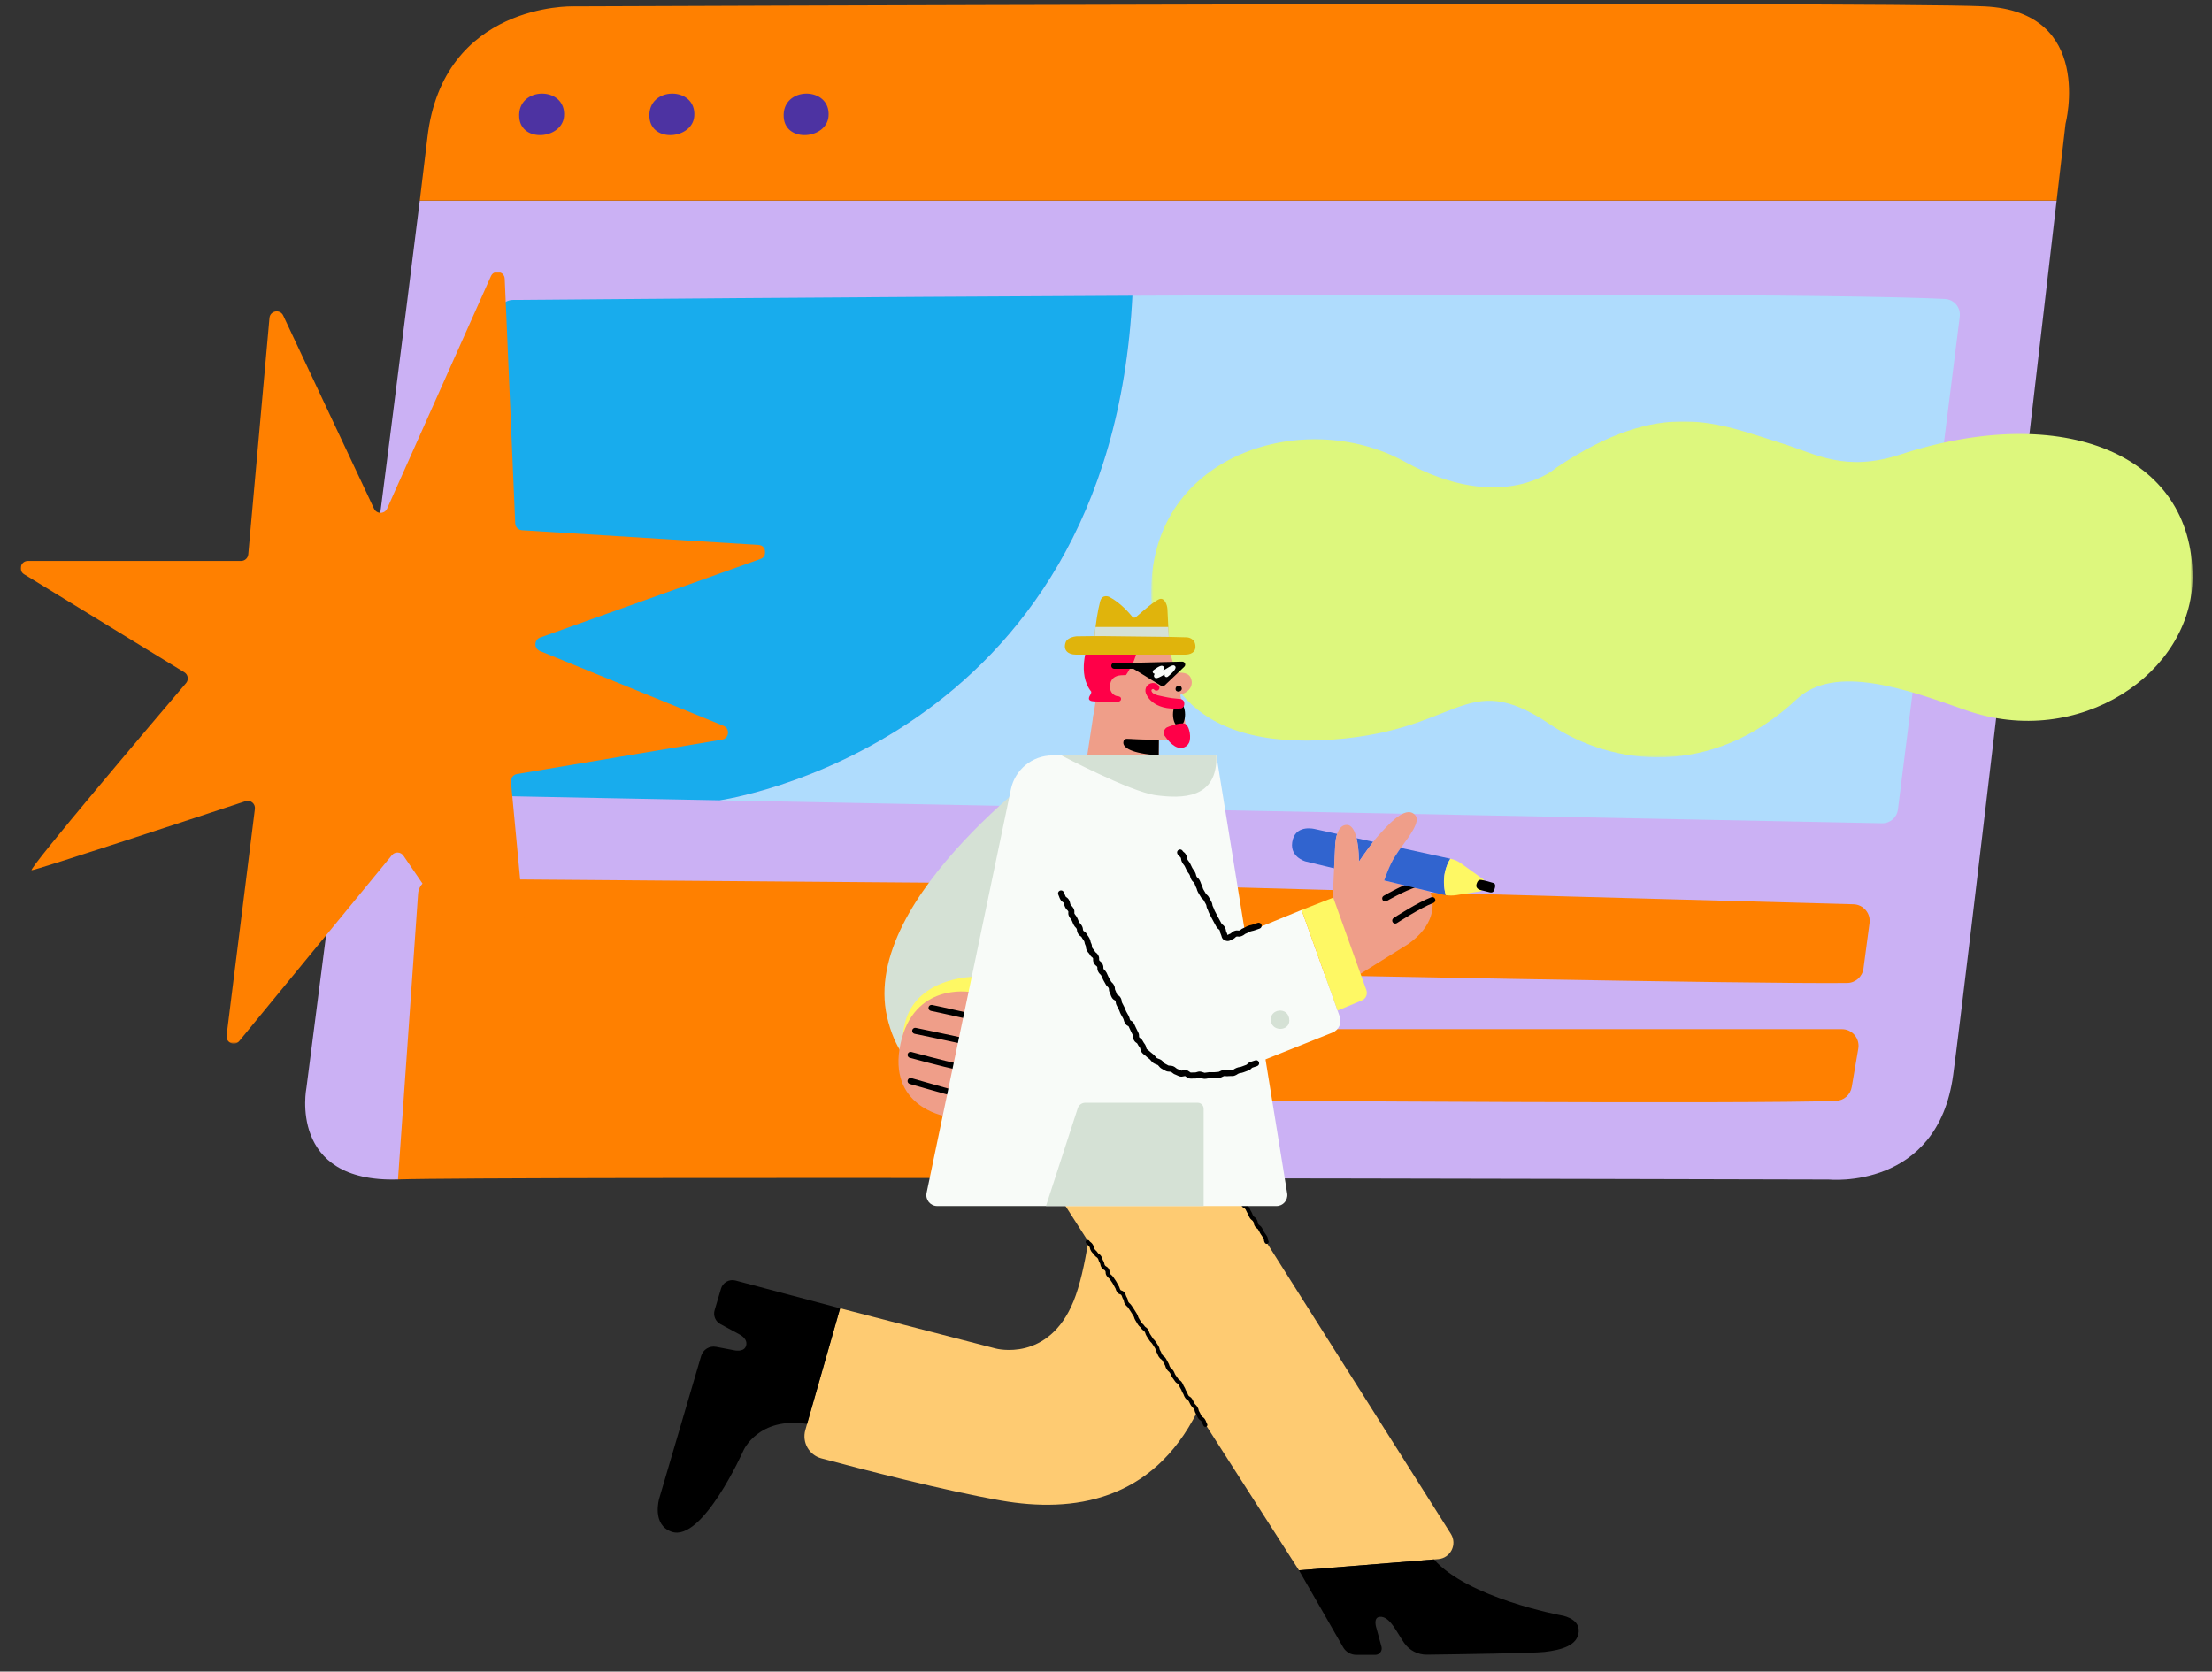 <svg viewBox="-38.25 102 1096.5 828.75" xmlns="http://www.w3.org/2000/svg" xmlns:xlink="http://www.w3.org/1999/xlink" overflow="visible" width="1096.5px" height="828.75px"><rect x="-38.25" y="102" width="1096.5" height="828.75" fill="#333333" stroke="none"/><defs><polygon id="masterspot-illustrationui-design-path-1" points="0 0.856 369.15 0.856 369.15 383.472 0 383.472"/><polygon id="masterspot-illustrationui-design-path-3" points="0.44 0.957 516.594 0.957 516.594 167.536 0.44 167.536"/></defs><g id="Master/Spot Illustration/UI Design" stroke="none" stroke-width="1" fill="none" fill-rule="evenodd"><g id="UI" transform="translate(-28, -17) scale(1 1)"><defs><polygon id="uiscreen-1-path-1" points="0 0.856 369.15 0.856 369.15 383.472 0 383.472"/><polygon id="uiscreen-1-path-3" points="0.44 0.957 516.594 0.957 516.594 167.536 0.44 167.536"/></defs><g id="UI/Screen 1" stroke="none" stroke-width="1" fill="none" fill-rule="evenodd"><g id="Group-27" transform="translate(0, 121)"><path d="M141.641,537.361 C141.641,537.361 132.219,584.472 187.039,582.759 L332.229,508.237 L391.761,524.084 L523.192,582.092 C706.787,582.296 896.285,582.804 896.285,582.804 C896.285,582.804 950.249,588.28 957.958,530.89 C964.233,484.18 997.174,201.184 1009.219,97.461 L197.828,97.461 C183.529,213.246 141.641,537.361 141.641,537.361" id="Fill-1" fill="#CBB1F4"/><path d="M973.377,1.139 C918.556,-1.426 273.554,1.144 273.554,1.144 C273.554,1.144 209.311,-0.57 201.602,66.243 C200.795,73.234 199.5,83.931 197.828,97.46 L1009.219,97.46 C1011.974,73.742 1013.636,59.391 1013.636,59.391 C1013.636,59.391 1028.198,3.705 973.377,1.139" id="Fill-3" fill="#FF8000"/><path d="M196.998,441.041 L187.04,582.759 C212.362,581.967 365.603,581.917 523.192,582.092 L535.74,444.854 C536.162,440.241 532.55,436.253 527.918,436.217 L204.957,433.68 C200.777,433.647 197.291,436.871 196.998,441.041" id="Fill-5" fill="#FF8000"/><path d="M961.211,154.975 C961.774,150.486 958.415,146.457 953.896,146.234 C901.794,143.656 719.049,143.82 551.083,144.612 C539.945,367.742 346.42,394.786 346.42,394.786 C534.07,398.443 870.143,405.121 922.697,406.166 C926.679,406.245 930.067,403.304 930.563,399.352 L961.211,154.975 Z" id="Fill-7" fill="#AFDCFD"/><path d="M551.083,144.612 L551.083,144.612 C408.296,145.286 276.19,146.413 244.106,146.696 C239.987,146.732 236.665,150.044 236.593,154.164 L232.57,385.008 C232.498,389.201 235.823,392.661 240.016,392.739 C261.588,393.139 299.337,393.868 346.421,394.786 C346.421,394.786 539.946,367.742 551.083,144.612" id="Fill-9" fill="#18ACED"/><path d="M566.633,515.684 L564.81,534.375 C564.339,539.201 568.106,543.389 572.953,543.424 C621.96,543.787 855.629,545.41 899.837,543.797 C903.743,543.656 907.001,540.795 907.659,536.943 L910.915,517.873 C911.775,512.836 907.894,508.237 902.784,508.237 L574.843,508.237 C570.597,508.237 567.046,511.459 566.633,515.684" id="Fill-11" fill="#FF8000"/><path d="M573.772,480.17 C624.894,481.206 859.616,485.882 905.417,485.34 C909.515,485.292 912.942,482.244 913.484,478.182 L916.488,455.649 C917.136,450.793 913.434,446.446 908.537,446.313 L579.449,437.33 C575.434,437.221 571.924,440.02 571.136,443.958 L565.867,470.306 C564.859,475.343 568.636,480.066 573.772,480.17" id="Fill-13" fill="#FF8000"/><path d="M247.139,56.2 C248.088,68.918 268.399,67.019 269.348,55.653 C270.61,40.542 245.973,40.578 247.139,56.2" id="Fill-15" fill="#4D33A2"/><path d="M311.689,56.2 C312.638,68.918 332.949,67.019 333.898,55.653 C335.16,40.542 310.523,40.578 311.689,56.2" id="Fill-17" fill="#4D33A2"/><path d="M378.245,56.2 C379.194,68.918 399.505,67.019 400.454,55.653 C401.716,40.542 377.079,40.578 378.245,56.2" id="Fill-19" fill="#4D33A2"/><g id="Group-23" transform="translate(0, 131.945)"><mask id="uiscreen-1-mask-2" fill="#fff"><use xlink:href="#uiscreen-1-path-1"/></mask><g id="Clip-22"/><path d="M175.154,118.252 L130.13,22.485 C128.577,19.183 123.656,20.053 123.33,23.688 L112.811,140.902 C112.645,142.747 111.1,144.16 109.248,144.16 L3.584,144.16 C-0.028,144.16 -1.364,148.903 1.717,150.788 L81.11,199.366 C82.984,200.513 83.396,203.058 81.971,204.731 C67.826,221.353 3.157,297.487 5.446,297.487 C7.671,297.487 89.516,270.52 111.443,263.281 C113.938,262.457 116.425,264.519 116.099,267.126 L102.06,379.44 C101.615,382.998 106.098,384.925 108.374,382.153 L184.015,290.036 C185.528,288.193 188.386,288.319 189.732,290.287 L247.753,375.144 C249.838,378.192 254.613,376.466 254.266,372.788 L243.03,253.688 C242.854,251.821 244.15,250.135 245.999,249.824 L347.649,232.759 C351.202,232.163 351.743,227.28 348.407,225.92 L257.385,188.811 C254.344,187.571 254.441,183.232 257.534,182.13 L366.773,143.165 C370.437,141.858 369.676,136.468 365.793,136.227 L248.501,128.941 C246.675,128.828 245.228,127.354 245.15,125.524 L239.943,4.283 C239.781,0.511 234.643,-0.47 233.103,2.979 L181.657,118.189 C180.409,120.983 176.456,121.022 175.154,118.252" id="Fill-21" fill="#FF8000" mask="url(#uiscreen-1-mask-2)"/></g><g id="Group-26" transform="translate(560, 205.945)"><mask id="uiscreen-1-mask-4" fill="#fff"><use xlink:href="#uiscreen-1-path-3"/></mask><g id="Clip-25"/><path d="M0.448,84.297 C0.07,120.194 13.448,162.072 84.043,159.082 C154.639,156.09 154.639,121.989 198.313,151.304 C229.029,171.922 278.504,177.982 320.361,138.739 C339.506,120.791 375.646,134.129 404.119,144.125 C460.356,163.868 516.433,125.763 516.594,78.316 C516.8,17.381 452.579,-8.944 371.812,17.381 C344.322,26.34 329.835,17.078 313.181,11.906 C280.906,1.885 253.792,-11.252 201.304,23.872 C201.304,23.872 174.981,47.803 125.923,20.881 C76.864,-6.042 1.16,16.727 0.448,84.297" id="Fill-24" fill="#DDF77D" mask="url(#uiscreen-1-mask-4)"/></g></g></g></g><g transform="translate(198, 174) scale(1 1)" id="Master/Character/Standing"><g id="Master/Character/Standing" stroke="none" stroke-width="1" fill="none" fill-rule="evenodd"><g id="Standing/Lower Body" transform="translate(14, 442) scale(1 1)"><g id="Standing/Lower Body/Running" stroke="none" stroke-width="1" fill="none" fill-rule="evenodd"><g id="Group-332" transform="translate(75, -1)"><g id="Group-231" transform="translate(0, 0.142)"><path d="M393.967,247.36 L268.904,49.54 L268.029,25.973 C268.029,11.932 256.646,0.549 242.605,0.549 L190.669,0.549 C176.628,0.549 165.245,11.932 165.245,25.973 L214.193,102.365 C212.4,113.777 210.038,124.269 206.924,131.943 C194.509,162.537 168.349,155.442 168.349,155.442 L91.199,135.49 L73.956,195.841 C72.217,201.928 75.794,208.257 81.907,209.898 C101.502,215.158 142.805,225.899 171.009,230.818 C206.724,237.047 245.938,231.217 268.253,186.736 L318.657,265.403 L387.716,259.834 C393.821,259.341 397.227,252.546 393.967,247.36" id="Fill-221" fill="#FECB72"/><path d="M318.658,265.403 L340.548,303.547 C341.887,305.879 344.37,307.316 347.059,307.316 L356.486,307.316 C358.593,307.316 360.122,305.313 359.567,303.281 L357.122,294.334 C357.122,294.334 355.094,288.711 358.785,288.459 C363.662,288.127 366.871,295.746 370.802,301.406 C373.367,305.101 377.591,307.285 382.089,307.228 C398.062,307.024 434.974,306.492 440.368,305.862 C448.904,304.864 456.885,302.647 457.328,295.775 C457.771,288.902 448.349,287.683 448.349,287.683 C448.349,287.683 402.317,279.104 385.595,260.005 L318.658,265.403 Z" id="Fill-223" fill="#000"/><path d="M91.2,135.49 L39.336,121.723 C36.243,120.902 33.058,122.691 32.15,125.76 L28.989,136.44 C28.196,139.118 29.385,141.984 31.84,143.315 L41.43,148.514 C41.43,148.514 45.996,150.76 44.423,154.501 C43.229,157.338 38.769,156.329 38.769,156.329 L29.729,154.602 C26.463,153.978 23.256,155.936 22.317,159.127 L1.525,229.821 C1.525,229.821 -2.341,242.798 7.677,246.282 C22.974,251.602 43.259,206.045 43.259,206.045 C43.259,206.045 50.575,189.085 74.818,192.828 L91.2,135.49 Z" id="Fill-225" fill="#000"/><path d="M272.26,194.305 C271.931,194.305 271.609,194.143 271.417,193.845 C271.022,193.228 270.895,192.829 270.792,192.51 C270.709,192.248 270.643,192.041 270.389,191.646 C270.18,191.319 270.047,191.233 269.807,191.076 C269.498,190.873 269.076,190.598 268.636,189.91 C268.261,189.326 268.121,188.977 267.998,188.67 C267.895,188.412 267.806,188.19 267.533,187.764 C267.107,187.099 267.017,186.646 266.945,186.281 C266.889,186.002 266.856,185.834 266.634,185.488 C266.371,185.078 266.212,184.923 266.012,184.726 C265.768,184.487 265.49,184.216 265.106,183.615 C264.739,183.042 264.593,182.707 264.464,182.411 C264.351,182.152 264.253,181.928 263.974,181.491 C263.778,181.186 263.654,181.112 263.406,180.963 C263.077,180.768 262.627,180.5 262.177,179.797 C261.788,179.192 261.66,178.822 261.548,178.495 C261.456,178.233 261.385,178.025 261.125,177.62 C260.741,177.021 260.611,176.658 260.494,176.336 C260.399,176.073 260.323,175.864 260.06,175.452 C259.688,174.871 259.547,174.528 259.422,174.223 C259.317,173.966 259.226,173.743 258.951,173.315 C258.754,173.008 258.629,172.933 258.381,172.784 C258.054,172.588 257.605,172.32 257.155,171.617 C256.855,171.149 256.684,170.929 256.513,170.708 C256.316,170.453 256.117,170.198 255.77,169.657 C255.391,169.064 255.255,168.708 255.136,168.395 C255.034,168.129 254.954,167.919 254.687,167.5 C254.448,167.128 254.295,167.002 254.084,166.827 C253.814,166.605 253.478,166.327 253.07,165.692 C252.664,165.06 252.549,164.645 252.456,164.311 C252.381,164.044 252.327,163.852 252.085,163.473 C251.726,162.912 251.575,162.59 251.442,162.305 C251.32,162.043 251.214,161.818 250.927,161.369 C250.709,161.03 250.571,160.931 250.341,160.769 C250.035,160.553 249.655,160.284 249.227,159.616 C248.846,159.022 248.712,158.663 248.594,158.348 C248.494,158.083 248.416,157.873 248.151,157.458 C247.722,156.79 247.636,156.331 247.568,155.963 C247.515,155.687 247.484,155.519 247.266,155.179 C246.944,154.676 246.781,154.427 246.617,154.177 C246.453,153.926 246.288,153.674 245.965,153.169 C245.706,152.766 245.548,152.614 245.348,152.421 C245.101,152.183 244.821,151.912 244.434,151.31 L243.144,149.294 C242.743,148.668 242.623,148.26 242.527,147.932 C242.448,147.664 242.392,147.47 242.146,147.086 C241.936,146.759 241.796,146.666 241.567,146.512 C241.263,146.31 240.849,146.034 240.412,145.354 C240.172,144.978 240.02,144.85 239.809,144.673 C239.543,144.451 239.213,144.173 238.809,143.541 C238.468,143.01 238.316,142.735 238.162,142.457 C238.026,142.21 237.889,141.963 237.585,141.489 C237.181,140.858 237.065,140.444 236.972,140.111 C236.898,139.844 236.844,139.651 236.602,139.273 C236.269,138.754 236.111,138.492 235.951,138.228 C235.801,137.979 235.651,137.728 235.337,137.239 C235.025,136.751 234.86,136.511 234.696,136.272 C234.521,136.016 234.347,135.763 234.013,135.242 C233.769,134.86 233.616,134.729 233.406,134.546 C233.146,134.323 232.822,134.043 232.42,133.415 C231.978,132.726 231.908,132.222 231.859,131.854 C231.821,131.573 231.799,131.418 231.595,131.1 C231.199,130.482 231.075,130.081 230.976,129.759 C230.892,129.491 230.831,129.296 230.581,128.906 C230.45,128.701 230.366,128.674 230.055,128.572 C229.627,128.432 228.982,128.221 228.466,127.416 C228.068,126.794 227.947,126.39 227.849,126.065 C227.768,125.796 227.709,125.603 227.461,125.215 C227.105,124.659 226.951,124.341 226.817,124.06 C226.691,123.797 226.582,123.571 226.292,123.118 C225.983,122.636 225.816,122.404 225.648,122.171 C225.465,121.918 225.281,121.663 224.945,121.138 C224.714,120.778 224.569,120.664 224.348,120.492 C224.066,120.272 223.714,119.997 223.299,119.35 C222.824,118.61 222.812,118.042 222.802,117.629 C222.795,117.331 222.792,117.208 222.621,116.941 C222.434,116.649 222.309,116.579 222.06,116.441 C221.717,116.25 221.246,115.989 220.787,115.273 C220.355,114.597 220.272,114.111 220.211,113.755 C220.164,113.48 220.136,113.314 219.922,112.981 C219.519,112.35 219.404,111.935 219.311,111.601 C219.237,111.334 219.184,111.142 218.942,110.765 C218.732,110.437 218.592,110.343 218.362,110.19 C218.06,109.988 217.646,109.71 217.21,109.031 C216.959,108.639 216.808,108.502 216.599,108.313 C216.35,108.087 216.04,107.807 215.646,107.192 C215.22,106.528 215.131,106.075 215.06,105.71 C215.005,105.433 214.972,105.266 214.752,104.922 C214.528,104.572 214.381,104.463 214.161,104.298 C213.868,104.079 213.504,103.807 213.083,103.151 C212.785,102.686 212.92,102.067 213.386,101.769 C213.849,101.469 214.469,101.606 214.767,102.072 C214.991,102.422 215.138,102.531 215.358,102.696 C215.651,102.914 216.015,103.187 216.436,103.843 C216.862,104.507 216.95,104.96 217.022,105.325 C217.076,105.602 217.11,105.769 217.329,106.113 C217.58,106.504 217.732,106.641 217.941,106.83 C218.19,107.056 218.499,107.336 218.894,107.951 C219.104,108.28 219.243,108.373 219.474,108.527 C219.776,108.729 220.19,109.006 220.625,109.686 C221.03,110.317 221.145,110.732 221.238,111.066 C221.312,111.332 221.364,111.525 221.607,111.902 C222.039,112.577 222.122,113.064 222.183,113.419 C222.23,113.695 222.258,113.861 222.472,114.194 C222.658,114.486 222.783,114.555 223.032,114.694 C223.375,114.884 223.846,115.146 224.305,115.862 C224.78,116.602 224.792,117.169 224.802,117.582 C224.809,117.88 224.812,118.003 224.983,118.271 C225.213,118.63 225.359,118.744 225.579,118.916 C225.862,119.137 226.213,119.411 226.628,120.059 C226.936,120.538 227.103,120.77 227.27,121.001 C227.454,121.256 227.638,121.51 227.976,122.039 C228.332,122.595 228.486,122.913 228.62,123.195 C228.746,123.457 228.855,123.684 229.145,124.136 C229.544,124.758 229.665,125.163 229.764,125.489 C229.844,125.757 229.903,125.951 230.151,126.338 C230.281,126.541 230.364,126.569 230.677,126.671 C231.104,126.811 231.75,127.022 232.265,127.826 C232.661,128.445 232.785,128.845 232.886,129.167 C232.969,129.437 233.03,129.631 233.279,130.021 C233.721,130.71 233.79,131.214 233.84,131.582 C233.878,131.864 233.9,132.018 234.104,132.336 C234.349,132.719 234.501,132.85 234.712,133.033 C234.972,133.256 235.295,133.535 235.697,134.162 C236.015,134.659 236.18,134.899 236.346,135.141 C236.518,135.393 236.692,135.646 237.021,136.159 C237.349,136.672 237.507,136.935 237.664,137.195 C237.817,137.448 237.968,137.698 238.285,138.194 C238.69,138.825 238.806,139.24 238.899,139.573 C238.973,139.839 239.027,140.032 239.269,140.409 C239.608,140.939 239.76,141.214 239.912,141.49 C240.05,141.738 240.187,141.986 240.492,142.462 C240.733,142.837 240.885,142.965 241.095,143.142 C241.361,143.366 241.692,143.643 242.096,144.275 C242.306,144.602 242.446,144.695 242.676,144.848 C242.979,145.05 243.394,145.327 243.829,146.007 C244.23,146.633 244.35,147.041 244.447,147.369 C244.525,147.637 244.581,147.831 244.827,148.215 L246.117,150.231 C246.377,150.635 246.535,150.787 246.735,150.98 C246.983,151.218 247.263,151.488 247.649,152.09 C247.967,152.587 248.13,152.835 248.291,153.082 C248.457,153.336 248.622,153.589 248.949,154.1 C249.378,154.768 249.464,155.226 249.532,155.595 C249.585,155.871 249.616,156.038 249.834,156.379 C250.215,156.973 250.349,157.331 250.467,157.647 C250.567,157.911 250.645,158.121 250.91,158.536 C251.128,158.876 251.267,158.974 251.496,159.136 C251.802,159.353 252.183,159.622 252.611,160.29 C252.97,160.851 253.12,161.173 253.254,161.458 C253.376,161.72 253.482,161.946 253.769,162.394 C254.174,163.026 254.289,163.441 254.382,163.775 C254.457,164.041 254.511,164.234 254.753,164.613 C254.991,164.985 255.145,165.111 255.356,165.284 C255.626,165.507 255.963,165.784 256.371,166.422 C256.75,167.014 256.886,167.369 257.005,167.684 C257.107,167.95 257.187,168.159 257.453,168.577 C257.753,169.043 257.923,169.263 258.094,169.484 C258.292,169.74 258.49,169.994 258.838,170.537 C259.035,170.845 259.16,170.919 259.408,171.069 C259.736,171.264 260.185,171.533 260.635,172.236 C261.008,172.818 261.149,173.161 261.274,173.466 C261.379,173.723 261.47,173.946 261.744,174.374 C262.128,174.973 262.259,175.336 262.375,175.657 C262.471,175.921 262.546,176.13 262.81,176.541 C263.197,177.147 263.325,177.516 263.438,177.841 C263.529,178.105 263.601,178.312 263.861,178.718 C264.057,179.023 264.181,179.097 264.429,179.245 C264.757,179.441 265.207,179.708 265.657,180.411 C266.024,180.984 266.169,181.318 266.298,181.614 C266.41,181.873 266.508,182.097 266.789,182.535 C267.052,182.946 267.21,183.101 267.411,183.297 C267.656,183.536 267.932,183.808 268.318,184.409 C268.743,185.074 268.833,185.527 268.906,185.891 C268.961,186.17 268.994,186.338 269.217,186.685 C269.592,187.271 269.732,187.618 269.855,187.926 C269.958,188.183 270.047,188.406 270.32,188.832 C270.529,189.158 270.661,189.244 270.902,189.402 C271.21,189.603 271.633,189.879 272.073,190.567 C272.468,191.183 272.595,191.581 272.697,191.902 C272.781,192.163 272.847,192.369 273.101,192.765 C273.399,193.231 273.264,193.849 272.799,194.147 C272.632,194.254 272.445,194.305 272.26,194.305" id="Fill-227" fill="#000"/><path d="M302.64,103.557 C302.307,103.557 301.982,103.392 301.792,103.089 C301.339,102.368 301.299,101.831 301.269,101.44 C301.247,101.151 301.237,101.005 301.047,100.704 C300.746,100.226 300.577,99.998 300.408,99.771 C300.215,99.511 300.023,99.252 299.68,98.707 C299.32,98.134 299.173,97.802 299.044,97.509 C298.927,97.245 298.827,97.017 298.544,96.567 C298.334,96.234 298.195,96.138 297.962,95.981 C297.658,95.776 297.242,95.494 296.808,94.805 C296.369,94.105 296.305,93.596 296.258,93.224 C296.222,92.94 296.203,92.784 295.999,92.459 C295.783,92.116 295.643,92.015 295.411,91.85 C295.103,91.63 294.719,91.356 294.293,90.677 C293.914,90.075 293.784,89.711 293.667,89.392 C293.571,89.123 293.494,88.911 293.229,88.49 C292.86,87.902 292.72,87.555 292.597,87.248 C292.493,86.988 292.403,86.762 292.128,86.328 C291.959,86.057 291.847,86.002 291.577,85.87 C291.198,85.686 290.68,85.434 290.206,84.68 C289.828,84.08 289.697,83.719 289.579,83.401 C289.482,83.132 289.404,82.919 289.138,82.497 C288.713,81.821 288.63,81.359 288.564,80.988 C288.513,80.707 288.483,80.537 288.264,80.19 C288.056,79.859 287.916,79.765 287.685,79.61 C287.379,79.405 286.96,79.123 286.527,78.434 C286.243,77.981 286.08,77.788 285.894,77.567 C285.689,77.324 285.457,77.047 285.099,76.478 C284.646,75.756 284.605,75.22 284.575,74.828 C284.553,74.538 284.542,74.393 284.352,74.091 C284.09,73.675 283.933,73.517 283.733,73.317 C283.491,73.075 283.215,72.799 282.834,72.194 C282.51,71.678 282.351,71.418 282.192,71.16 C282.036,70.905 281.879,70.65 281.561,70.144 C281.307,69.74 281.148,69.588 280.947,69.397 C280.704,69.167 280.404,68.882 280.015,68.264 C279.584,67.578 279.506,67.085 279.45,66.725 C279.407,66.447 279.38,66.279 279.167,65.941 C278.872,65.471 278.702,65.251 278.53,65.032 C278.328,64.772 278.126,64.513 277.778,63.958 C277.497,63.512 277.335,63.326 277.147,63.109 C276.936,62.865 276.697,62.589 276.334,62.013 C276.11,61.655 275.962,61.543 275.741,61.374 C275.447,61.152 275.081,60.874 274.662,60.209 C274.329,59.679 274.175,59.405 274.021,59.132 C273.877,58.877 273.735,58.624 273.423,58.13 C272.933,57.349 272.967,56.714 272.99,56.294 C273.006,55.979 273.012,55.872 272.859,55.629 C272.555,55.146 272.387,54.914 272.218,54.684 C272.03,54.425 271.84,54.165 271.5,53.624 C271.163,53.089 271.01,52.812 270.857,52.536 C270.717,52.283 270.577,52.03 270.27,51.541 C269.968,51.061 269.799,50.831 269.629,50.603 C269.438,50.343 269.247,50.084 268.905,49.539 C268.619,49.084 268.457,48.891 268.27,48.666 C268.067,48.423 267.836,48.147 267.479,47.578 C267.289,47.276 267.162,47.202 266.911,47.057 C266.57,46.861 266.103,46.591 265.649,45.869 C265.3,45.313 265.145,44.998 265.009,44.721 C264.886,44.471 264.763,44.221 264.468,43.752 C264.052,43.091 263.956,42.647 263.88,42.29 C263.821,42.016 263.782,41.834 263.554,41.472 C263.222,40.945 263.065,40.677 262.907,40.409 C262.758,40.156 262.609,39.901 262.296,39.404 C262.06,39.028 261.906,38.901 261.692,38.724 C261.417,38.497 261.076,38.215 260.667,37.567 C260.391,37.126 260.227,36.944 260.037,36.733 C259.818,36.489 259.569,36.212 259.201,35.627 C258.77,34.941 258.691,34.449 258.633,34.089 C258.589,33.809 258.562,33.64 258.348,33.3 C258.031,32.796 257.867,32.548 257.702,32.3 C257.531,32.042 257.359,31.785 257.03,31.262 C256.687,30.715 256.536,30.429 256.385,30.143 C256.252,29.891 256.119,29.638 255.817,29.157 C255.523,28.689 255.663,28.072 256.131,27.778 C256.6,27.483 257.216,27.624 257.51,28.093 C257.853,28.639 258.004,28.925 258.155,29.21 C258.287,29.463 258.42,29.715 258.723,30.198 C259.038,30.699 259.203,30.947 259.368,31.194 C259.539,31.452 259.71,31.71 260.041,32.236 C260.472,32.922 260.551,33.414 260.609,33.774 C260.654,34.053 260.68,34.222 260.894,34.563 C261.17,35.002 261.334,35.184 261.524,35.395 C261.744,35.639 261.993,35.916 262.361,36.502 C262.597,36.878 262.751,37.005 262.965,37.182 C263.24,37.409 263.581,37.691 263.99,38.34 C264.318,38.862 264.474,39.129 264.63,39.395 C264.782,39.651 264.931,39.905 265.247,40.408 C265.662,41.069 265.758,41.512 265.834,41.869 C265.894,42.143 265.933,42.325 266.161,42.687 C266.512,43.245 266.661,43.547 266.804,43.839 C266.926,44.088 267.049,44.337 267.342,44.805 C267.532,45.107 267.659,45.18 267.911,45.325 C268.251,45.522 268.718,45.791 269.172,46.514 C269.458,46.968 269.619,47.161 269.807,47.386 C270.01,47.63 270.241,47.907 270.598,48.475 C270.901,48.956 271.07,49.186 271.239,49.415 C271.43,49.674 271.621,49.933 271.963,50.476 C272.3,51.012 272.453,51.289 272.607,51.566 C272.746,51.819 272.887,52.072 273.194,52.56 C273.497,53.043 273.665,53.275 273.834,53.505 C274.023,53.764 274.212,54.024 274.552,54.565 C275.042,55.345 275.009,55.98 274.987,56.401 C274.97,56.707 274.964,56.823 275.117,57.066 C275.453,57.599 275.608,57.873 275.763,58.149 C275.906,58.401 276.048,58.655 276.356,59.145 C276.58,59.501 276.727,59.613 276.95,59.782 C277.244,60.004 277.61,60.283 278.028,60.949 C278.308,61.395 278.47,61.581 278.659,61.798 C278.869,62.042 279.109,62.318 279.471,62.894 C279.766,63.364 279.937,63.583 280.109,63.803 C280.31,64.063 280.512,64.322 280.861,64.876 C281.291,65.562 281.369,66.055 281.426,66.415 C281.469,66.694 281.495,66.862 281.708,67.2 C281.962,67.604 282.121,67.755 282.323,67.947 C282.565,68.176 282.866,68.461 283.254,69.079 C283.578,69.594 283.738,69.854 283.897,70.114 C284.053,70.369 284.209,70.622 284.528,71.129 C284.789,71.545 284.947,71.703 285.147,71.903 C285.389,72.146 285.664,72.42 286.045,73.027 C286.498,73.748 286.539,74.285 286.57,74.676 C286.591,74.966 286.602,75.111 286.792,75.413 C287.077,75.866 287.238,76.057 287.424,76.28 C287.629,76.523 287.862,76.799 288.22,77.37 C288.428,77.7 288.568,77.793 288.799,77.95 C289.105,78.155 289.524,78.435 289.957,79.125 C290.382,79.802 290.465,80.263 290.532,80.634 C290.582,80.915 290.613,81.085 290.831,81.433 C291.209,82.034 291.341,82.395 291.458,82.713 C291.556,82.982 291.634,83.194 291.9,83.616 C292.069,83.886 292.181,83.941 292.452,84.073 C292.83,84.257 293.348,84.509 293.822,85.263 C294.192,85.85 294.33,86.198 294.453,86.504 C294.558,86.765 294.649,86.991 294.922,87.425 C295.301,88.029 295.432,88.391 295.548,88.711 C295.645,88.98 295.722,89.192 295.987,89.613 C296.203,89.957 296.343,90.057 296.575,90.223 C296.882,90.443 297.266,90.717 297.693,91.395 C298.132,92.094 298.196,92.604 298.243,92.975 C298.279,93.26 298.298,93.416 298.501,93.74 C298.711,94.073 298.851,94.167 299.083,94.326 C299.387,94.531 299.804,94.813 300.238,95.502 C300.598,96.077 300.744,96.409 300.873,96.702 C300.991,96.965 301.091,97.194 301.373,97.644 C301.674,98.121 301.843,98.349 302.013,98.577 C302.205,98.836 302.398,99.095 302.741,99.64 C303.194,100.361 303.234,100.898 303.264,101.289 C303.286,101.578 303.296,101.724 303.486,102.026 C303.78,102.493 303.639,103.111 303.171,103.404 C303.005,103.508 302.822,103.557 302.64,103.557" id="Fill-229" fill="#000"/></g></g></g></g><g id="Upper Body" transform="translate(-1, 0) scale(1 1)"><g id="Upper Body/Scientist" stroke="none" stroke-width="1" fill="none" fill-rule="evenodd"><g id="Group-691" transform="translate(202.5, 272.5)"><g id="Group-508" transform="translate(0, 0.095)"><path d="M88.401,29.934 C88.401,29.934 -11.623,99.684 1.94,159.431 C9.216,191.482 33.102,194.681 33.102,194.681 L88.401,29.934 Z" id="Fill-454" fill="#D5E1D5"/><path d="M44.34,139.714 C44.34,139.714 12.206,140.023 9.9,168.184 L39.099,165.506 L44.34,139.714 Z" id="Fill-456" fill="#FEF864"/><path d="M42.843,147.196 C42.843,147.196 15.145,142.524 8.635,172.883 C2.013,203.768 30.277,208.656 30.277,208.656 L42.843,147.196 Z" id="Fill-458" fill="#ef9e89"/><path d="M32.424,198.176 C32.296,198.176 32.166,198.159 32.036,198.125 C28.736,197.245 13.851,192.985 13.218,192.804 C12.422,192.575 11.961,191.745 12.189,190.949 C12.417,190.153 13.241,189.692 14.044,189.92 C14.198,189.964 29.535,194.354 32.81,195.227 C33.61,195.44 34.086,196.262 33.872,197.063 C33.694,197.734 33.087,198.176 32.424,198.176" id="Fill-460" fill="#000"/><path d="M36.153,185.598 C36.055,185.598 35.957,185.588 35.857,185.569 C30.611,184.52 13.948,180.036 13.242,179.846 C12.441,179.63 11.967,178.807 12.183,178.007 C12.398,177.207 13.221,176.734 14.021,176.95 C14.194,176.995 31.296,181.598 36.445,182.627 C37.257,182.789 37.784,183.579 37.622,184.392 C37.479,185.105 36.853,185.598 36.153,185.598" id="Fill-462" fill="#000"/><path d="M37.95,172.634 C37.839,172.634 37.726,172.621 37.613,172.596 C33.305,171.605 15.788,167.986 15.611,167.949 C14.801,167.781 14.278,166.988 14.446,166.177 C14.614,165.365 15.404,164.847 16.219,165.011 C16.395,165.048 33.945,168.674 38.285,169.672 C39.093,169.858 39.596,170.662 39.411,171.47 C39.251,172.164 38.634,172.634 37.95,172.634" id="Fill-464" fill="#000"/><path d="M40.486,160.228 C40.379,160.228 40.269,160.216 40.16,160.192 L35.805,159.221 C30.804,158.104 25.135,156.838 23.732,156.584 C22.917,156.438 22.376,155.658 22.522,154.842 C22.67,154.027 23.445,153.491 24.265,153.632 C25.729,153.897 31.184,155.115 36.459,156.293 L40.81,157.263 C41.619,157.443 42.129,158.245 41.949,159.053 C41.794,159.752 41.174,160.228 40.486,160.228" id="Fill-466" fill="#000"/><path d="M225.087,68.861 L213.959,66.424 C213.959,66.424 205.263,64.18 203.156,71.442 C200.642,80.116 209.4,82.479 209.4,82.479 L223.575,85.904 L224.069,75.518 C224.069,75.518 224.048,71.955 225.087,68.861" id="Fill-468" fill="#3164CF"/><path d="M235.867,82.591 C235.867,82.591 239.492,77.248 242.944,72.772 L234.703,70.966 C235.947,76.178 235.867,82.591 235.867,82.591" id="Fill-470" fill="#3164CF"/><path d="M247.397,91.741 C247.397,91.741 247.407,91.712 247.423,91.668 L247.508,91.688 C247.436,91.721 247.397,91.741 247.397,91.741 M248.425,91.91 L248.424,91.91 C248.731,91.063 250.963,84.374 253.674,80.167 C255.394,77.497 255.899,76.758 256.636,75.769 C261.367,69.432 266.351,62.635 263.888,59.66 C259.834,54.763 252.447,62.123 247.531,67.474 C246.481,68.617 244.676,70.526 242.944,72.771 C239.492,77.248 235.867,82.591 235.867,82.591 C235.867,82.591 235.947,76.178 234.703,70.967 C233.851,67.397 232.378,64.39 229.834,64.39 C227.302,64.39 225.883,66.488 225.086,68.861 C224.049,71.955 224.069,75.518 224.069,75.518 L223.574,85.904 L222.862,100.857 L236.299,138.396 L260.402,123.382 C272.889,114.474 273.965,104.319 271.109,97.392 L249.377,92.14 C249.306,92.174 248.425,91.91 248.425,91.91" id="Fill-472" fill="#ef9e89"/><path d="M247.397,91.741 C247.397,91.741 247.436,91.721 247.508,91.688 L247.423,91.668 C247.407,91.712 247.397,91.741 247.397,91.741" id="Fill-474" fill="#ef9e89"/><path d="M249.377,92.14 L271.109,97.392 L249.377,92.14 Z" id="Fill-476" fill="#ef9e89"/><path d="M248.903,102.338 C248.391,102.338 247.893,102.076 247.613,101.606 C247.188,100.894 247.422,99.974 248.133,99.549 C248.48,99.343 256.715,94.457 263.85,92.181 C264.646,91.928 265.484,92.365 265.735,93.154 C265.987,93.944 265.551,94.787 264.762,95.04 C257.959,97.209 249.751,102.076 249.669,102.126 C249.428,102.269 249.164,102.338 248.903,102.338" id="Fill-478" fill="#000"/><path d="M253.88,113.295 C253.391,113.295 252.911,113.056 252.623,112.615 C252.169,111.922 252.364,110.992 253.059,110.539 C253.543,110.223 265.024,102.748 271.736,100.253 C272.51,99.963 273.377,100.358 273.666,101.136 C273.954,101.912 273.558,102.775 272.781,103.065 C266.38,105.444 254.815,112.976 254.698,113.051 C254.446,113.217 254.161,113.295 253.88,113.295" id="Fill-480" fill="#000"/><path d="M281.191,81.146 L256.636,75.769 C255.899,76.757 255.394,77.497 253.674,80.167 C250.963,84.374 248.731,91.063 248.424,91.91 L248.425,91.91 L249.377,92.14 L271.109,97.392 L277.333,98.896 C277.848,99.021 278.37,99.114 278.893,99.192 C276.681,90.584 279.147,84.434 281.191,81.146" id="Fill-482" fill="#3164CF"/><path d="M284.317,99.17 L295.718,97.342 C296.565,97.206 297.256,96.594 297.493,95.771 L298.118,93.6 C298.377,92.701 298.042,91.736 297.281,91.191 L286.314,83.332 C284.903,82.321 283.302,81.608 281.607,81.237 L281.191,81.147 C279.146,84.435 276.68,90.584 278.892,99.192 C280.689,99.46 282.518,99.458 284.317,99.17" id="Fill-484" fill="#FEF864"/><path d="M296.563,91.665 C295.771,91.562 294.825,91.511 294.161,93.761 C293.496,96.01 296.001,96.623 296.001,96.623 L300.508,97.747 C300.508,97.747 302.186,98.304 302.748,97.054 C303.311,95.805 304.023,93.636 302.541,93.176 C301.059,92.716 298.085,91.861 296.563,91.665" id="Fill-486" fill="#000"/><path d="M63.34,46.788 L21.554,246.866 C20.871,250.208 23.424,253.336 26.835,253.336 L195.002,253.336 C198.253,253.336 200.764,250.479 200.348,247.255 L165.218,29.934 L83.988,29.934 C73.976,29.934 65.345,36.979 63.34,46.788" id="Fill-488" fill="#F8FBF8"/><path d="M88.401,29.934 C88.401,29.934 122.652,48.03 135.289,49.693 C147.926,51.356 165.883,51.744 165.218,29.934 L88.401,29.934 Z" id="Fill-490" fill="#D5E1D5"/><path d="M144.983,72.809 L170.179,120.221 C170.572,120.959 171.46,121.281 172.234,120.964 L207.451,106.557 L226.368,159.406 C227.502,162.575 225.925,166.075 222.799,167.325 L173.531,187.033 C173.531,187.033 139.613,198.338 121.987,164.087 C104.362,129.835 88.4,98.244 88.4,98.244 C88.4,98.244 73.058,64.356 102.368,56.557 C136.286,47.532 144.983,72.809 144.983,72.809" id="Fill-492" fill="#F8FBF8"/><path d="M192.32,162.008 C193.383,167.011 201.377,166.497 201.382,161.426 C201.389,154.028 190.907,155.358 192.32,162.008" id="Fill-494" fill="#D5E1D5"/><path d="M80.752,253.336 L96.495,204.851 C97.022,203.226 98.537,202.125 100.245,202.125 L155.952,202.125 C157.581,202.125 158.899,203.444 158.899,205.072 L158.899,253.336 L80.752,253.336 Z" id="Fill-496" fill="#D5E1D5"/><path d="M207.451,106.557 L223.153,100.426 L239.574,146.301 C240.296,148.318 239.314,150.547 237.339,151.375 L225.301,156.424 L207.451,106.557 Z" id="Fill-498" fill="#FEF864"/><path d="M159.391,190.273 C158.691,190.273 158.094,190.044 157.614,189.861 C157.383,189.773 157.096,189.664 156.968,189.658 C156.842,189.656 156.534,189.747 156.29,189.823 C155.798,189.977 155.186,190.169 154.495,190.106 C154.234,190.083 153.916,190.105 153.581,190.127 C153.109,190.161 152.573,190.2 152.009,190.119 C151.21,190.005 150.626,189.566 150.157,189.212 C150.005,189.098 149.776,188.925 149.685,188.891 C149.62,188.891 149.313,188.961 149.109,189.009 C148.563,189.134 147.886,189.29 147.153,189.102 C146.576,188.954 146.076,188.711 145.634,188.498 C145.348,188.359 145.078,188.228 144.848,188.154 C144.167,187.935 143.664,187.522 143.259,187.19 C143.072,187.036 142.837,186.844 142.719,186.797 C142.589,186.747 142.273,186.735 142.018,186.726 C141.495,186.708 140.846,186.685 140.21,186.385 C139.628,186.111 139.101,185.806 138.591,185.512 L138.025,185.188 C137.389,184.834 136.977,184.319 136.645,183.906 C136.495,183.719 136.308,183.487 136.207,183.421 C136.04,183.312 135.763,183.219 135.47,183.121 C134.984,182.958 134.432,182.773 133.919,182.381 C133.416,181.998 133.051,181.557 132.728,181.169 C132.537,180.94 132.358,180.723 132.195,180.579 C131.956,180.367 131.704,180.179 131.461,179.997 C131.065,179.698 130.655,179.39 130.279,179 C130.086,178.8 129.827,178.61 129.552,178.408 C129.162,178.122 128.72,177.796 128.359,177.355 C127.819,176.696 127.638,175.946 127.507,175.399 C127.466,175.231 127.411,175.001 127.375,174.927 C127.113,174.544 126.945,174.316 126.823,174.151 C126.537,173.764 126.418,173.591 126.035,172.836 C125.951,172.669 125.942,172.665 125.712,172.521 C125.34,172.289 124.778,171.937 124.312,171.048 C123.854,170.17 123.871,169.524 123.883,169.095 C123.89,168.833 123.891,168.799 123.794,168.614 C123.499,168.051 123.366,167.763 123.232,167.474 C123.114,167.22 122.995,166.964 122.736,166.467 C122.426,165.877 122.299,165.566 122.172,165.254 C122.072,165.009 121.972,164.764 121.727,164.297 C121.674,164.197 121.674,164.197 121.449,164.084 C121.039,163.878 120.356,163.537 119.854,162.578 C119.494,161.888 119.388,161.46 119.303,161.116 C119.241,160.862 119.2,160.695 119.006,160.326 C118.747,159.832 118.606,159.591 118.463,159.351 C118.301,159.078 118.139,158.803 117.845,158.241 C117.513,157.607 117.391,157.243 117.283,156.921 C117.196,156.664 117.127,156.46 116.906,156.036 C116.625,155.499 116.488,155.228 116.351,154.959 C116.218,154.696 116.085,154.433 115.812,153.911 C115.395,153.114 115.347,152.544 115.315,152.167 C115.293,151.91 115.286,151.823 115.15,151.562 C115.09,151.447 115.09,151.447 114.862,151.327 C114.466,151.119 113.804,150.771 113.311,149.827 C112.967,149.17 112.848,148.771 112.751,148.451 C112.674,148.192 112.619,148.006 112.409,147.604 C111.976,146.777 111.952,146.177 111.936,145.781 C111.925,145.526 111.922,145.457 111.802,145.225 C111.652,144.939 111.572,144.868 111.379,144.695 C111.093,144.439 110.703,144.088 110.3,143.319 C110.042,142.826 109.9,142.586 109.757,142.347 C109.594,142.072 109.431,141.797 109.135,141.232 C108.823,140.634 108.69,140.3 108.573,140.005 C108.476,139.763 108.379,139.521 108.139,139.06 C107.986,138.768 107.9,138.69 107.713,138.519 C107.432,138.263 107.047,137.913 106.648,137.149 C106.194,136.281 106.206,135.641 106.214,135.217 C106.219,134.954 106.22,134.92 106.121,134.732 C106.004,134.508 105.955,134.471 105.748,134.318 C105.426,134.079 104.94,133.717 104.504,132.884 C104.037,131.993 104.073,131.33 104.096,130.891 C104.11,130.626 104.111,130.61 104.025,130.447 C103.908,130.221 103.859,130.185 103.652,130.032 C103.331,129.793 102.847,129.432 102.412,128.601 C102.231,128.252 102.123,128.139 101.948,127.95 C101.698,127.682 101.387,127.349 101.017,126.641 C100.585,125.817 100.56,125.219 100.542,124.825 C100.532,124.569 100.529,124.5 100.407,124.267 C100.021,123.528 99.937,123.036 99.876,122.677 C99.833,122.421 99.811,122.293 99.645,121.975 C99.43,121.562 99.309,121.406 99.141,121.188 C98.941,120.928 98.692,120.605 98.356,119.961 C98.277,119.811 98.273,119.809 98.04,119.671 C97.677,119.457 97.069,119.096 96.595,118.189 C96.181,117.398 96.131,116.855 96.095,116.46 C96.073,116.207 96.064,116.113 95.925,115.847 C95.758,115.528 95.664,115.436 95.479,115.253 C95.22,114.999 94.865,114.649 94.479,113.912 C94.159,113.298 94.03,112.952 93.917,112.645 C93.819,112.38 93.742,112.171 93.509,111.728 C93.299,111.324 93.177,111.171 93.01,110.96 C92.801,110.699 92.542,110.373 92.2,109.716 C91.715,108.792 91.787,108.067 91.831,107.633 C91.858,107.371 91.858,107.371 91.789,107.241 C91.633,106.941 91.547,106.861 91.359,106.687 C91.082,106.431 90.704,106.082 90.308,105.324 C89.928,104.596 89.838,104.116 89.772,103.765 C89.725,103.511 89.699,103.372 89.526,103.042 C89.434,102.866 89.415,102.854 89.191,102.71 C88.827,102.477 88.277,102.125 87.816,101.243 C87.482,100.604 87.356,100.22 87.254,99.912 C87.171,99.657 87.105,99.455 86.886,99.036 C86.502,98.301 86.786,97.395 87.521,97.011 C88.252,96.629 89.161,96.912 89.544,97.646 C89.878,98.285 90.004,98.669 90.106,98.977 C90.189,99.233 90.255,99.434 90.474,99.853 C90.566,100.029 90.584,100.041 90.809,100.184 C91.173,100.418 91.723,100.77 92.184,101.652 C92.565,102.378 92.655,102.86 92.721,103.211 C92.768,103.464 92.794,103.604 92.967,103.934 C93.122,104.231 93.208,104.311 93.397,104.485 C93.673,104.741 94.052,105.091 94.449,105.85 C94.933,106.776 94.86,107.501 94.817,107.934 C94.789,108.197 94.789,108.197 94.858,108.327 C95.068,108.73 95.19,108.882 95.357,109.093 C95.566,109.355 95.825,109.681 96.167,110.337 C96.49,110.951 96.618,111.298 96.731,111.606 C96.825,111.86 96.906,112.08 97.137,112.522 C97.304,112.84 97.397,112.932 97.582,113.115 C97.842,113.37 98.198,113.719 98.583,114.458 C98.997,115.249 99.047,115.792 99.083,116.187 C99.106,116.44 99.115,116.534 99.253,116.799 C99.332,116.95 99.336,116.953 99.569,117.089 C99.932,117.305 100.54,117.665 101.014,118.572 C101.229,118.983 101.35,119.139 101.518,119.357 C101.718,119.617 101.967,119.94 102.304,120.585 C102.69,121.323 102.773,121.816 102.834,122.175 C102.877,122.431 102.9,122.559 103.065,122.877 C103.496,123.702 103.523,124.299 103.539,124.695 C103.551,124.951 103.554,125.019 103.675,125.252 C103.857,125.599 103.963,125.713 104.14,125.902 C104.39,126.169 104.701,126.502 105.071,127.211 C105.188,127.435 105.237,127.471 105.443,127.625 C105.764,127.864 106.248,128.224 106.683,129.056 C107.15,129.947 107.115,130.611 107.091,131.049 C107.078,131.314 107.077,131.33 107.162,131.494 C107.28,131.718 107.329,131.755 107.536,131.909 C107.858,132.148 108.344,132.509 108.78,133.342 C109.234,134.21 109.222,134.85 109.213,135.274 C109.208,135.537 109.208,135.57 109.307,135.758 C109.46,136.053 109.546,136.131 109.734,136.302 C110.014,136.557 110.398,136.908 110.797,137.67 C111.11,138.268 111.243,138.602 111.36,138.897 C111.456,139.139 111.553,139.381 111.793,139.842 C112.051,140.335 112.194,140.575 112.336,140.814 C112.499,141.088 112.662,141.363 112.958,141.928 C113.109,142.216 113.189,142.289 113.381,142.46 C113.666,142.716 114.057,143.067 114.46,143.835 C114.893,144.664 114.917,145.262 114.933,145.659 C114.944,145.915 114.947,145.983 115.067,146.214 C115.411,146.87 115.53,147.269 115.625,147.59 C115.703,147.848 115.759,148.035 115.969,148.436 C116.03,148.551 116.03,148.551 116.258,148.671 C116.653,148.879 117.315,149.227 117.808,150.171 C118.225,150.968 118.273,151.539 118.305,151.916 C118.327,152.172 118.333,152.259 118.47,152.52 C118.752,153.06 118.89,153.331 119.028,153.602 C119.16,153.864 119.292,154.126 119.564,154.645 C119.896,155.279 120.018,155.643 120.126,155.964 C120.213,156.222 120.282,156.426 120.503,156.851 C120.761,157.343 120.903,157.584 121.045,157.823 C121.207,158.097 121.37,158.371 121.664,158.935 C122.026,159.625 122.131,160.053 122.216,160.398 C122.279,160.652 122.32,160.819 122.512,161.188 C122.565,161.288 122.565,161.288 122.791,161.401 C123.2,161.605 123.884,161.948 124.385,162.907 C124.695,163.499 124.822,163.809 124.949,164.121 C125.049,164.366 125.149,164.611 125.394,165.078 C125.686,165.637 125.82,165.924 125.953,166.211 C126.072,166.467 126.19,166.723 126.453,167.223 C126.911,168.101 126.893,168.749 126.881,169.176 C126.874,169.439 126.873,169.473 126.97,169.659 C127.057,169.824 127.076,169.836 127.301,169.976 C127.678,170.211 128.247,170.567 128.709,171.477 C128.999,172.048 129.036,172.097 129.237,172.369 C129.372,172.554 129.561,172.809 129.876,173.273 C130.194,173.74 130.316,174.249 130.424,174.698 C130.495,174.992 130.575,175.326 130.68,175.454 C130.802,175.603 131.058,175.792 131.329,175.991 C131.676,176.246 132.069,176.535 132.439,176.919 C132.648,177.135 132.947,177.36 133.263,177.598 C133.572,177.83 133.886,178.068 134.189,178.336 C134.521,178.632 134.794,178.961 135.036,179.252 C135.278,179.544 135.507,179.819 135.741,179.998 C135.858,180.086 136.158,180.187 136.423,180.276 C136.84,180.417 137.36,180.59 137.851,180.912 C138.349,181.238 138.701,181.675 138.984,182.027 C139.153,182.238 139.363,182.5 139.488,182.569 C139.687,182.68 139.888,182.796 140.091,182.914 C140.548,183.178 141.021,183.451 141.49,183.671 C141.584,183.71 141.909,183.72 142.123,183.728 C142.608,183.746 143.21,183.766 143.818,184.006 C144.374,184.225 144.811,184.583 145.162,184.871 C145.381,185.05 145.629,185.254 145.768,185.298 C146.197,185.437 146.576,185.62 146.941,185.797 C147.287,185.964 147.614,186.123 147.901,186.197 C147.958,186.195 148.245,186.129 148.436,186.086 C148.953,185.966 149.597,185.817 150.303,185.958 C151.003,186.095 151.534,186.495 151.96,186.815 C152.122,186.937 152.37,187.123 152.467,187.156 C152.677,187.183 153.015,187.16 153.373,187.135 C153.791,187.106 154.265,187.073 154.768,187.119 C154.856,187.118 155.185,187.025 155.392,186.96 C155.859,186.814 156.438,186.631 157.1,186.661 C157.714,186.687 158.252,186.893 158.685,187.059 C158.948,187.16 159.245,187.273 159.39,187.273 C159.658,187.273 159.992,187.21 160.346,187.145 C160.747,187.07 161.203,186.986 161.692,186.965 C162.086,186.949 162.484,186.966 162.887,186.986 C163.288,187.005 163.667,187.023 164.014,186.997 L164.779,186.942 C165.29,186.907 165.81,186.872 166.333,186.81 C166.451,186.797 166.743,186.646 166.955,186.536 C167.383,186.314 167.914,186.039 168.554,185.943 C169.104,185.862 169.61,185.907 170.055,185.946 C170.386,185.976 170.698,186.004 170.916,185.964 C171.439,185.87 171.947,185.883 172.391,185.896 C172.712,185.905 173.015,185.914 173.245,185.879 C173.589,185.753 173.726,185.662 173.942,185.517 C174.231,185.324 174.591,185.084 175.286,184.81 C176.03,184.516 176.48,184.46 176.841,184.414 C177.107,184.379 177.282,184.357 177.676,184.202 C178.273,183.966 178.576,183.861 178.878,183.755 C179.154,183.659 179.429,183.562 179.971,183.349 C180.227,183.249 180.276,183.196 180.459,183 C180.737,182.704 181.155,182.256 182.039,181.908 C182.689,181.652 183.05,181.555 183.369,181.47 C183.644,181.397 183.881,181.334 184.371,181.14 C185.142,180.836 186.013,181.214 186.317,181.986 C186.62,182.757 186.242,183.628 185.471,183.931 C184.821,184.187 184.46,184.284 184.142,184.369 C183.868,184.442 183.629,184.505 183.139,184.699 C182.883,184.799 182.834,184.852 182.651,185.048 C182.373,185.344 181.955,185.792 181.071,186.14 C180.474,186.376 180.171,186.481 179.869,186.586 C179.593,186.683 179.318,186.78 178.776,186.993 C178.032,187.286 177.582,187.343 177.22,187.389 C176.955,187.423 176.781,187.445 176.385,187.601 C175.99,187.756 175.83,187.863 175.61,188.011 C175.298,188.219 174.912,188.477 174.127,188.75 C174.068,188.77 174.008,188.787 173.947,188.8 C173.36,188.925 172.8,188.909 172.307,188.895 C171.976,188.884 171.665,188.877 171.454,188.916 C170.839,189.028 170.281,188.978 169.789,188.934 C169.483,188.908 169.196,188.883 168.998,188.91 C168.852,188.932 168.578,189.074 168.335,189.2 C167.892,189.428 167.342,189.713 166.679,189.791 C166.109,189.857 165.542,189.896 164.984,189.934 L164.252,189.987 C163.711,190.03 163.195,190.004 162.74,189.983 C162.429,189.967 162.122,189.95 161.816,189.962 C161.541,189.974 161.227,190.033 160.895,190.094 C160.445,190.178 159.935,190.273 159.391,190.273" id="Fill-500" fill="#000"/><path d="M170.837,121.959 C170.482,121.959 170.078,121.892 169.613,121.716 C168.143,121.158 167.9,120.13 167.756,119.516 C167.702,119.284 167.657,119.101 167.548,118.893 C167.144,118.133 167.067,117.619 167.012,117.244 C166.975,116.985 166.958,116.868 166.797,116.565 C166.683,116.351 166.637,116.319 166.424,116.169 C166.089,115.932 165.581,115.574 165.131,114.728 C164.857,114.216 164.715,113.959 164.575,113.706 C164.423,113.434 164.274,113.165 163.982,112.614 L162.849,110.496 C162.558,109.949 162.418,109.676 162.278,109.4 C162.147,109.141 162.013,108.879 161.739,108.364 C161.395,107.718 161.27,107.324 161.168,107.009 C161.084,106.746 161.024,106.557 160.806,106.146 C160.398,105.378 160.327,104.856 160.276,104.476 C160.243,104.224 160.227,104.108 160.072,103.816 C159.804,103.312 159.66,103.063 159.517,102.816 C159.357,102.544 159.201,102.272 158.905,101.717 C158.767,101.454 158.697,101.399 158.495,101.234 C158.107,100.917 157.725,100.57 157.333,99.834 C157.083,99.364 156.936,99.141 156.79,98.918 C156.607,98.637 156.422,98.355 156.107,97.765 C155.744,97.079 155.633,96.653 155.543,96.312 C155.477,96.055 155.434,95.885 155.233,95.511 C154.889,94.861 154.764,94.468 154.662,94.15 C154.579,93.888 154.519,93.698 154.302,93.288 C154.151,93.008 154.071,92.939 153.879,92.772 C153.582,92.518 153.177,92.168 152.762,91.39 C152.386,90.68 152.286,90.232 152.207,89.872 C152.149,89.617 152.115,89.464 151.93,89.114 C151.714,88.706 151.589,88.551 151.419,88.336 C151.213,88.075 150.954,87.751 150.607,87.1 C150.3,86.52 150.168,86.217 150.036,85.915 C149.929,85.666 149.821,85.418 149.566,84.94 C149.355,84.54 149.232,84.389 149.06,84.179 C148.847,83.917 148.583,83.591 148.232,82.932 C147.816,82.149 147.757,81.614 147.714,81.223 C147.685,80.964 147.674,80.866 147.526,80.59 C147.405,80.36 147.351,80.319 147.144,80.167 C146.825,79.929 146.34,79.57 145.9,78.743 C145.512,78.012 145.79,77.103 146.522,76.714 C147.246,76.324 148.16,76.602 148.549,77.334 C148.673,77.564 148.727,77.605 148.934,77.758 C149.252,77.996 149.737,78.355 150.177,79.182 C150.593,79.966 150.651,80.501 150.696,80.892 C150.725,81.151 150.734,81.248 150.882,81.524 C151.095,81.926 151.219,82.077 151.388,82.287 C151.601,82.549 151.865,82.874 152.215,83.531 C152.524,84.112 152.655,84.415 152.787,84.717 C152.897,84.966 153.004,85.214 153.257,85.691 C153.476,86.101 153.599,86.256 153.769,86.471 C153.976,86.731 154.232,87.056 154.578,87.705 C154.957,88.416 155.055,88.863 155.136,89.224 C155.191,89.479 155.226,89.632 155.411,89.981 C155.561,90.263 155.642,90.332 155.835,90.498 C156.131,90.753 156.536,91.103 156.95,91.881 C157.296,92.53 157.421,92.924 157.523,93.241 C157.606,93.504 157.666,93.693 157.883,94.104 C158.248,94.789 158.357,95.215 158.447,95.557 C158.514,95.813 158.559,95.983 158.757,96.357 C159.006,96.826 159.153,97.05 159.299,97.273 C159.482,97.555 159.667,97.835 159.982,98.427 C160.12,98.688 160.19,98.744 160.392,98.908 C160.78,99.227 161.162,99.572 161.554,100.309 C161.822,100.814 161.968,101.062 162.111,101.31 C162.269,101.581 162.427,101.854 162.721,102.409 C163.13,103.177 163.2,103.698 163.25,104.078 C163.284,104.331 163.299,104.446 163.454,104.738 C163.799,105.386 163.924,105.778 164.025,106.094 C164.109,106.356 164.171,106.546 164.389,106.957 C164.675,107.495 164.815,107.769 164.952,108.04 C165.087,108.304 165.22,108.565 165.496,109.088 L166.631,111.207 C166.909,111.732 167.052,111.988 167.196,112.247 C167.345,112.514 167.494,112.782 167.779,113.318 C167.893,113.534 167.939,113.565 168.15,113.716 C168.487,113.952 168.994,114.31 169.445,115.157 C169.85,115.917 169.925,116.431 169.982,116.807 C170.019,117.064 170.036,117.183 170.196,117.485 C170.488,118.035 170.602,118.513 170.677,118.828 C170.684,118.858 170.69,118.889 170.696,118.917 C170.738,118.933 170.772,118.943 170.796,118.95 C170.857,118.919 170.918,118.88 170.988,118.84 C171.24,118.695 171.588,118.497 172.066,118.321 C172.32,118.229 172.369,118.178 172.554,117.989 C172.837,117.702 173.262,117.269 174.149,116.943 C175.065,116.608 175.694,116.688 176.108,116.742 C176.369,116.776 176.423,116.783 176.65,116.7 C176.981,116.58 177.073,116.502 177.279,116.332 C177.571,116.089 177.975,115.756 178.786,115.458 C179.224,115.298 179.394,115.194 179.631,115.052 C179.922,114.876 180.284,114.657 180.989,114.398 C181.681,114.146 182.087,114.07 182.412,114.01 C182.683,113.959 182.897,113.92 183.35,113.754 C183.951,113.533 184.256,113.436 184.56,113.338 C184.835,113.249 185.112,113.16 185.655,112.961 C186.434,112.677 187.293,113.075 187.579,113.854 C187.864,114.631 187.465,115.493 186.689,115.777 C186.087,115.998 185.781,116.096 185.477,116.193 C185.202,116.282 184.925,116.371 184.382,116.57 C183.691,116.823 183.286,116.898 182.959,116.959 C182.69,117.01 182.476,117.049 182.024,117.215 C181.588,117.375 181.417,117.478 181.181,117.62 C180.889,117.796 180.526,118.016 179.819,118.274 C179.492,118.395 179.399,118.472 179.192,118.642 C178.899,118.885 178.498,119.219 177.685,119.517 C176.768,119.853 176.141,119.771 175.726,119.718 C175.465,119.684 175.411,119.677 175.184,119.76 C174.93,119.853 174.881,119.903 174.696,120.092 C174.413,120.379 173.988,120.813 173.101,121.138 C172.857,121.228 172.68,121.328 172.476,121.445 C172.091,121.664 171.575,121.959 170.837,121.959" id="Fill-502" fill="#000"/><path d="M126.166,0.782 L114.767,0.782 C109.614,0.782 105.228,4.476 104.311,9.517 C104.302,9.58 104.293,9.641 104.284,9.704 L104.278,9.738 C104.24,9.983 104.203,10.234 104.165,10.483 C102.838,19.224 101.201,29.934 101.201,29.934 L136.633,29.934 L136.706,22.17 L136.804,11.518 C136.858,5.605 132.081,0.782 126.166,0.782" id="Fill-504" fill="#ef9e89"/><path d="M136.633,29.934 C122.758,28.958 118.967,25.984 119.101,23.507 C119.22,21.288 121.305,21.597 122.216,21.618 C126.23,21.708 136.705,22.169 136.705,22.169" id="Fill-506" fill="#000"/></g></g></g></g><g id="Head" transform="translate(204, 145) scale(1 1)"><g id="Head/Hat" stroke="none" stroke-width="1" fill="none" fill-rule="evenodd"><g id="Group-183" transform="translate(87, 77)"><g id="Group-13" transform="translate(0, 0.738)"><path d="M15.833,53.051 C15.833,53.054 15.832,53.056 15.832,53.059 L15.833,53.051 Z" id="Fill-1" fill="#ef9e89"/><path d="M62.93,41.168 C61.389,38.12 56.82,38.75 55.492,38.947 C54.177,33.365 52.76,28.37 51.473,25.964 C48.769,20.906 40.522,15.592 27.333,17.633 C18.576,18.988 9.25,27.157 15.307,41.378 C15.307,41.378 17.04,44.825 16.21,50.51 C16.119,51.136 15.989,52.011 15.833,53.052 L15.832,53.06 C15.569,54.819 15.228,57.075 14.855,59.54 C14.845,59.603 14.836,59.663 14.826,59.727 L14.821,59.761 C14.784,60.006 14.746,60.256 14.708,60.505 C14.479,63.095 15.185,71.57 34.263,71.667 L47.248,72.192 L47.446,72.2 C47.446,72.2 51.798,72.151 54.431,72.151 C59.906,72.151 60.846,66.933 60.231,63.07 C59.979,61.482 59.056,56.055 57.81,49.751 C63.922,47.798 64.157,43.593 62.93,41.168" id="Fill-3" fill="#ef9e89"/><path d="M11.973,25.204 C11.973,25.204 6.51,39.161 13.685,48.181 C13.685,48.181 13.85,48.707 13.323,49.596 C12.796,50.484 11.15,52.854 15.133,53.019 C19.117,53.183 26.062,53.283 26.062,53.283 C26.062,53.283 28.235,53.349 28.433,52.064 C28.631,50.781 27.544,50.484 26.59,50.419 C25.634,50.353 22.837,49.102 22.968,45.481 C23.099,41.86 25.386,40.247 28.456,40.05 L30.901,39.951 C30.901,39.951 35.246,33.763 36.069,28.825 C36.069,28.825 30.934,22.241 11.973,25.204" id="Fill-5" fill="#ff0048"/><path d="M5.981,29.812 L60.457,29.812 C60.457,29.812 65.343,29.925 65.343,25.901 C65.343,21.367 61.083,21.253 61.083,21.253 L52.126,21.027 C52.126,21.027 51.562,9.125 51.437,7.141 C51.312,5.158 50.059,1.643 47.741,2.21 C45.423,2.777 38.783,8.671 36.215,10.881 C36.215,10.881 35.087,12.298 33.898,10.881 C32.708,9.464 28.448,4.25 22.622,1.19 C22.622,1.19 19.177,-0.454 18.112,3.4 C17.047,7.254 15.669,15.416 15.419,20.63 L6.398,20.744 C6.398,20.744 1.956,21.068 1.012,23.691 C-0.45,27.752 2.411,29.812 5.981,29.812" id="Fill-7" fill="#E0B40C"/><polygon id="Fill-9" fill="#D5E1D5" points="20.179 20.649 52.125 21.027 51.89 16.113 25.274 16.113 15.815 16.113 15.418 20.63"/><path d="M55.491,47.028 C55.654,48.809 58.816,48.309 58.553,46.534 C58.244,44.457 55.3,44.939 55.491,47.028" id="Fill-11" fill="#000"/></g></g></g></g><g id="Expression" transform="translate(315, 246) scale(1 1)"><g id="Expression/Surprisedd" stroke="none" stroke-width="1" fill="none" fill-rule="evenodd"><g id="Group-77" transform="translate(20.4, 11.3)"><g id="Group-29" transform="translate(0, 0.117)"><path d="M2.725,4.123 C2.956,6.352 6.315,6.081 6.343,3.937 C6.374,1.515 2.451,1.488 2.725,4.123" id="Fill-23" fill="#000"/><path d="M4.487,0.133 C3.38,0.133 2.342,0.579 1.64,1.359 C0.939,2.137 0.617,3.193 0.736,4.33 C0.94,6.299 2.478,7.675 4.474,7.675 C6.617,7.675 8.316,6.044 8.342,3.963 C8.356,2.931 7.982,1.976 7.289,1.274 C6.573,0.549 5.552,0.133 4.487,0.133 M4.487,2.133 C5.416,2.133 6.358,2.745 6.343,3.938 C6.328,5.066 5.392,5.675 4.474,5.675 C3.647,5.675 2.835,5.179 2.725,4.123 C2.585,2.785 3.529,2.133 4.487,2.133" id="Fill-25" fill="#FFF"/><path d="M15.8,24.829 C15.8,28.143 14.457,30.829 12.8,30.829 C11.143,30.829 9.8,28.143 9.8,24.829 C9.8,21.515 11.143,18.829 12.8,18.829 C14.457,18.829 15.8,21.515 15.8,24.829" id="Fill-27" fill="#000" transform="translate(12.8, 24.829) scale(-1, 1) translate(-12.8, -24.829)"/></g></g></g></g><g id="Facial Hair" transform="translate(311.3, 250.95) scale(1 1)"><g id="Facial Hair/Goatee" stroke="none" stroke-width="1" fill="none" fill-rule="evenodd"><g id="Group-88" transform="translate(29, 35)" fill="#ff0048"><g id="Group-19" transform="translate(0, 0.609)"><path d="M10.766,0.253 C8.299,-0.559 2.163,1.921 1.826,2.118 C0.524,2.88 -0.197,4.898 0.749,6.224 C2.209,8.268 4.069,10.524 6.354,11.698 C9.123,13.12 12.417,11.856 13.163,8.806 C13.904,5.781 12.731,0.9 10.766,0.253" id="Fill-17"/></g></g><path d="M38.535,23.963 C37.85,23.546 37.021,23.549 36.247,23.485 C35.338,23.413 34.43,23.32 33.525,23.21 C31.242,22.93 26.532,21.846 26.412,21.808 C26.184,21.733 25.956,21.657 25.729,21.579 C25.599,21.534 25.469,21.488 25.34,21.439 C25.265,21.412 25.114,21.384 25.053,21.328 C25.252,21.413 25.277,21.424 25.127,21.36 C25.064,21.331 25.002,21.302 24.94,21.273 C24.848,21.23 24.756,21.184 24.666,21.137 C24.454,21.026 24.258,20.895 24.055,20.77 C24.033,20.753 24.039,20.759 24.026,20.748 C24.005,20.732 23.984,20.715 23.964,20.697 C23.895,20.637 23.827,20.573 23.763,20.508 C23.724,20.468 23.607,20.299 23.542,20.25 L23.532,20.235 C23.465,20.133 23.403,20.026 23.347,19.916 C23.346,19.849 23.255,19.645 23.243,19.593 C23.239,19.576 23.237,19.561 23.233,19.544 C23.232,19.462 23.231,19.378 23.23,19.294 C23.231,19.288 23.232,19.287 23.234,19.277 C23.248,19.218 23.274,19.155 23.295,19.095 C23.311,19.066 23.327,19.037 23.345,19.009 C23.354,18.994 23.356,18.988 23.362,18.977 C23.418,18.922 23.474,18.866 23.53,18.808 C23.536,18.805 23.541,18.8 23.548,18.797 C23.587,18.771 23.741,18.706 23.755,18.692 C23.78,18.686 23.801,18.68 23.81,18.677 C23.823,18.674 23.835,18.672 23.847,18.669 L24.064,18.669 C24.077,18.674 24.082,18.675 24.099,18.68 C24.16,18.695 24.232,18.727 24.301,18.748 C24.33,18.765 24.36,18.782 24.389,18.799 C24.405,18.809 24.411,18.812 24.423,18.817 C24.5,18.895 24.577,18.97 24.648,19.053 C25.156,19.654 26.252,19.616 26.769,19.053 C27.357,18.413 27.311,17.573 26.769,16.933 C26.07,16.105 24.882,15.598 23.799,15.668 C22.572,15.751 21.514,16.37 20.824,17.387 C20.198,18.309 20.072,19.558 20.411,20.608 C20.605,21.204 23.381,29.578 37.878,28.299 C38.549,28.238 39.383,27.524 39.502,26.258 C39.582,25.41 39.409,24.495 38.535,23.963" id="Fill-37" fill="#ff0048"/></g></g><g id="Accesories" transform="translate(311.3, 250.95) scale(1 1)"><g id="Accesories/Shades" stroke="none" stroke-width="1" fill="none" fill-rule="evenodd"><g id="Group-88" transform="translate(3, 4)"><g id="Group-68" transform="translate(0, 0.609)"><path d="M35.457,0.465 L11.985,1.027 L1.814,1.027 C0.985,1.027 0.314,1.698 0.314,2.527 C0.314,3.355 0.985,4.027 1.814,4.027 L11.306,4.027 L24.997,12.433 C25.567,12.782 26.301,12.705 26.785,12.245 L36.508,3.009 C37.487,2.079 36.807,0.433 35.457,0.465" id="Fill-64" fill="#000"/><path d="M22.581,8.675 C22.159,8.675 21.933,8.491 21.723,8.247 C21.526,8.018 21.162,7.402 21.865,6.499 C21.53,6.473 21.254,6.366 21.055,6.105 C20.72,5.665 20.805,5.038 21.244,4.703 C24.604,2.145 25.439,2.477 25.796,2.62 C26.161,2.766 26.426,3.079 26.506,3.459 C26.6,3.908 26.448,4.346 26.023,4.925 C26.395,4.7 26.808,4.447 27.263,4.162 C30.065,2.402 31.278,1.786 31.993,2.785 C32.237,3.128 32.981,4.168 28.341,7.927 C27.912,8.273 27.281,8.207 26.935,7.779 C26.706,7.496 26.656,7.127 26.771,6.809 C24.409,8.214 23.249,8.675 22.581,8.675" id="Fill-66" fill="#F8FBF8"/></g></g></g></g></g></g></g></svg>
